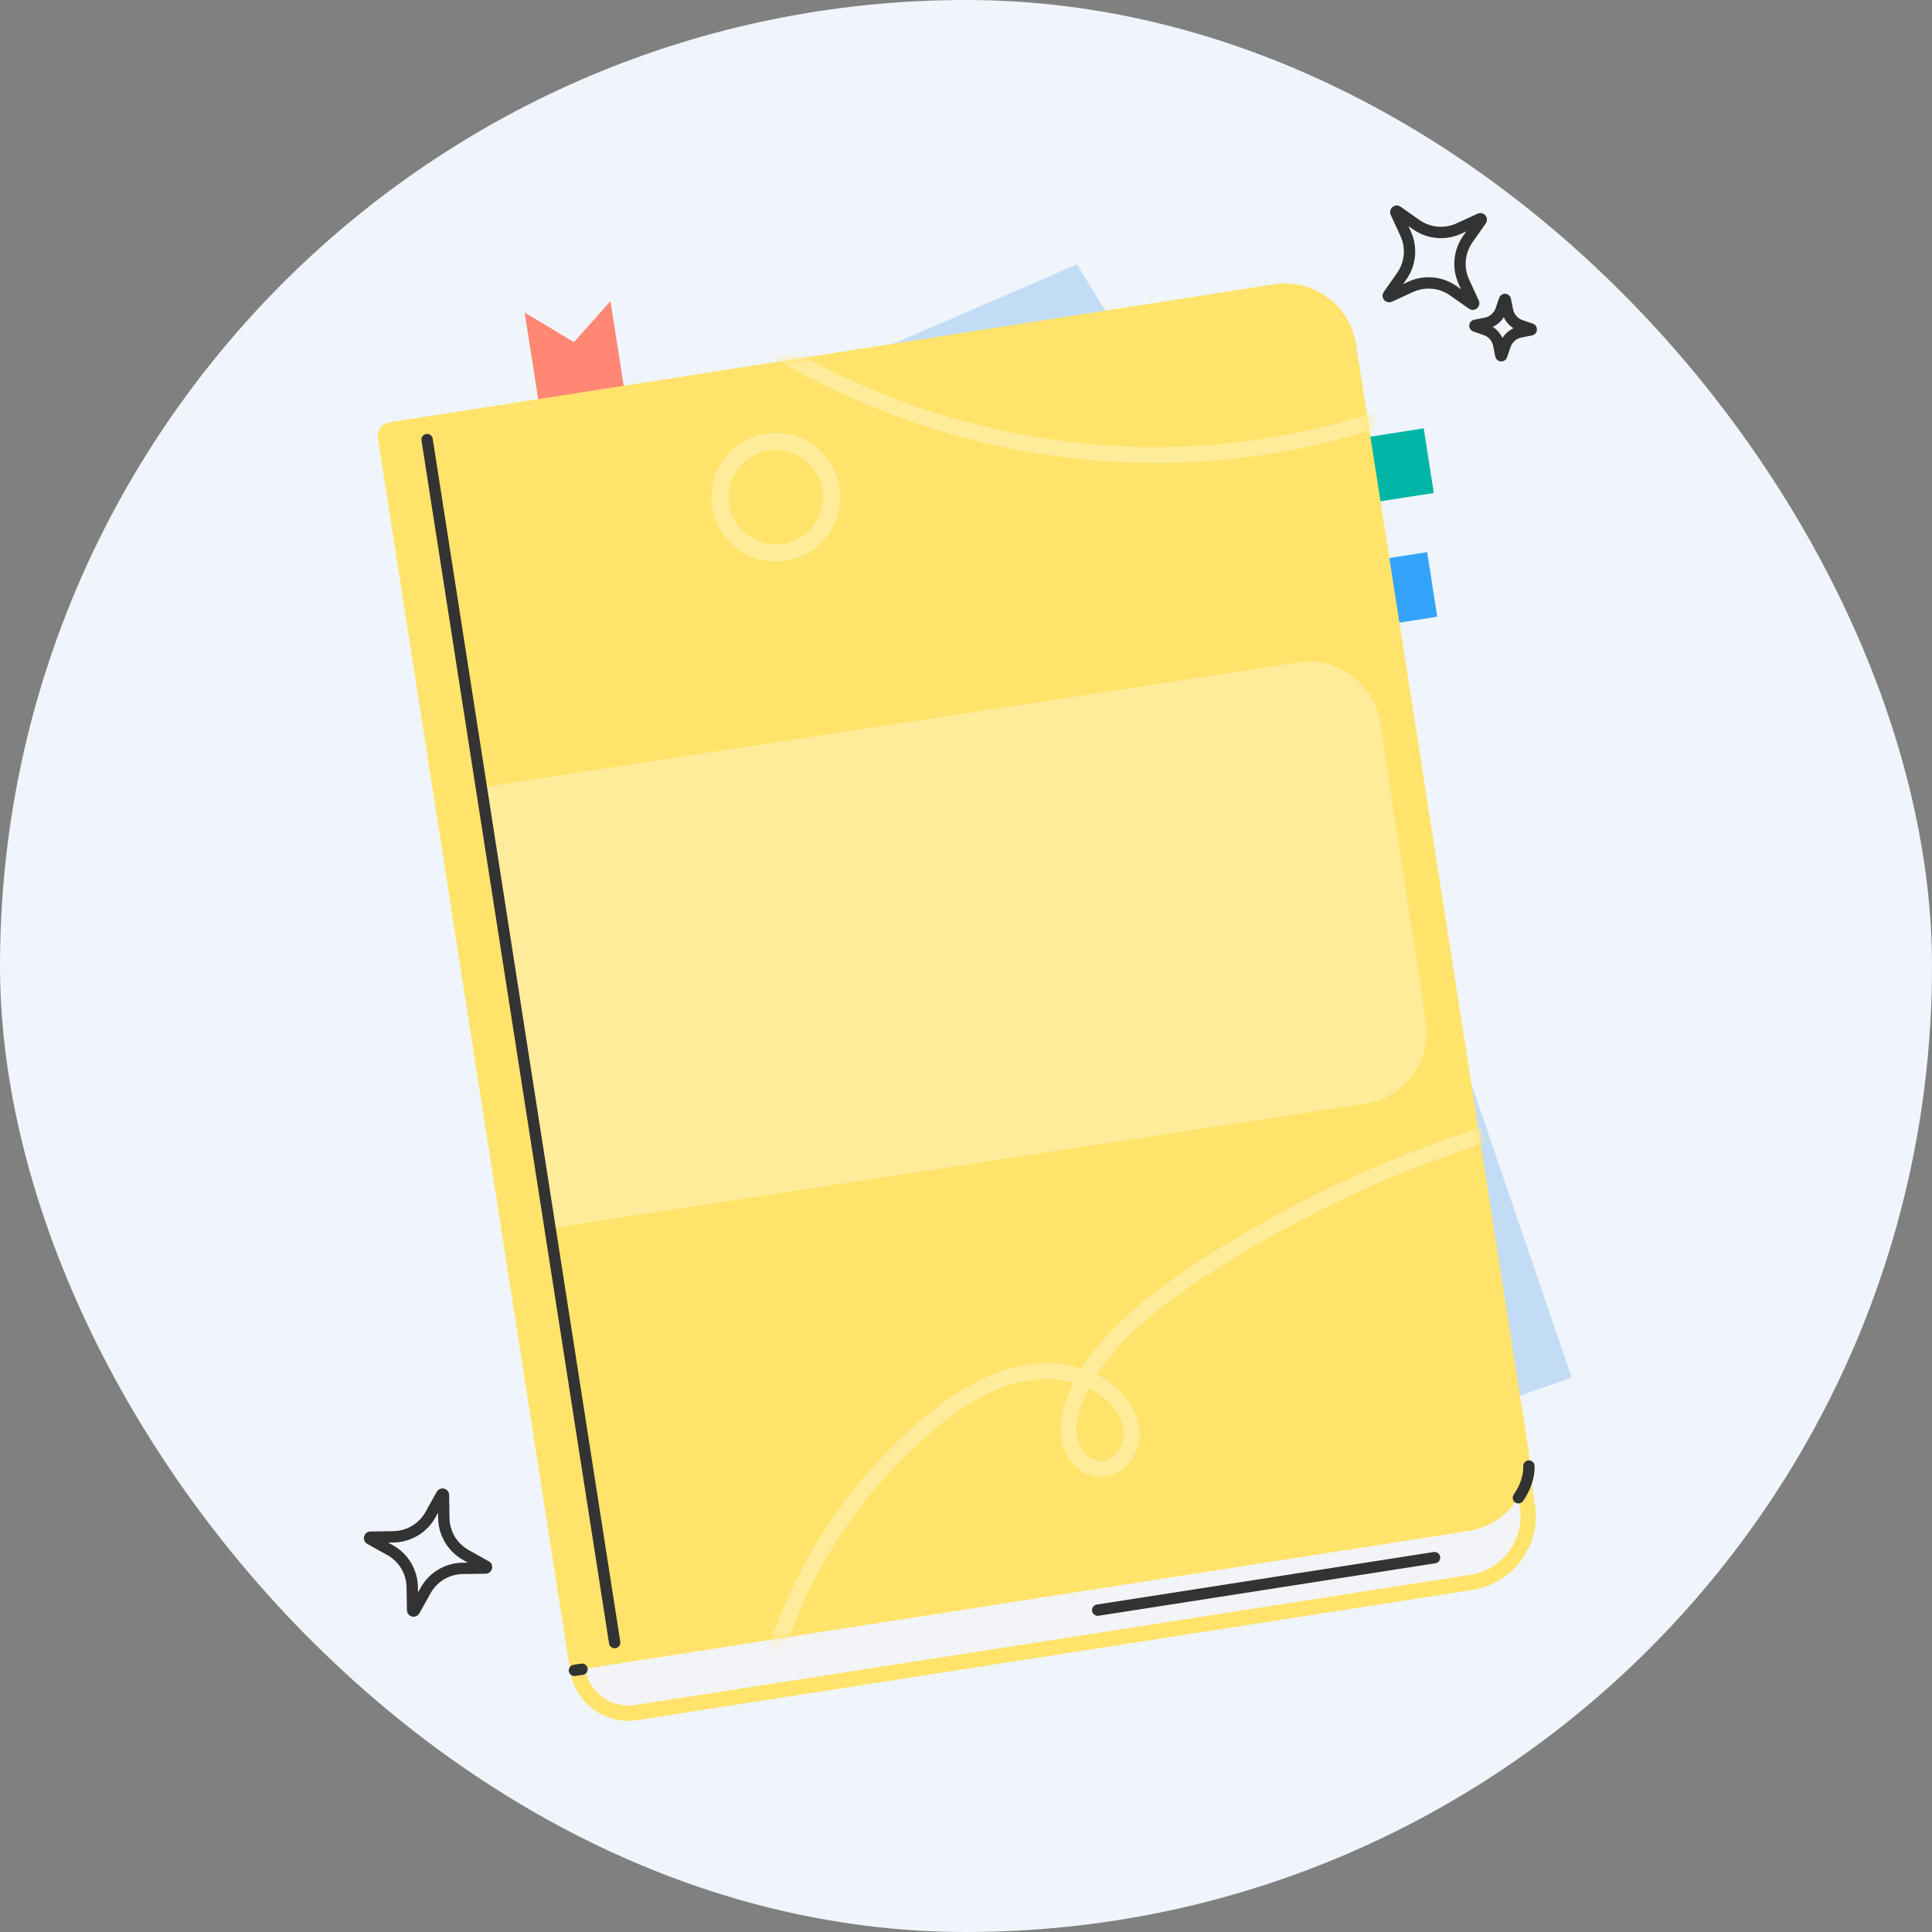 <svg width="183" height="183" viewBox="0 0 183 183" fill="none" xmlns="http://www.w3.org/2000/svg">
<rect x="0" y="0" width="183" height="183" fill="#808080" stroke="none"/>
<g id="183x183">
<rect width="183" height="183" rx="91.5" fill="#EFF5FB"/>
<g id="&#208;&#161;&#208;&#187;&#208;&#190;&#208;&#185; 1">
<g id="Group">
<path id="Vector" d="M132.41 82.265L148.872 130.492L122.75 139.573L132.41 82.265Z" fill="#C3DCF6"/>
<path id="Vector_2" d="M77.286 35.725L102.005 25.049L108.663 35.811L77.288 35.724L77.286 35.725Z" fill="#C3DCF6"/>
<path id="Vector_3" d="M52.099 45.018L49.698 29.605L54.361 32.409L57.825 28.524L60.199 43.754L52.101 45.02L52.099 45.018Z" fill="#FF8773"/>
<path id="Vector_4" d="M135.182 52.297L120.603 54.572L121.556 60.69L136.137 58.416L135.182 52.297Z" fill="#34A3FA"/>
<path id="Vector_5" d="M134.856 40.574L120.276 42.849L121.232 48.967L135.811 46.693L134.856 40.574Z" fill="#00B5A6"/>
<path id="Vector_6" d="M54.542 157.858C54.952 160.683 57.593 162.633 60.413 162.192L139.366 149.881C142.838 149.34 145.214 146.084 144.673 142.612L142.748 131.443L52.745 145.474L54.546 157.852L54.542 157.856V157.858Z" fill="#F3F4F8"/>
<path id="Vector_7" d="M59.749 162.992C56.954 163.11 54.449 161.108 54.008 158.282C53.947 157.887 54.218 157.518 54.612 157.457C55.006 157.396 55.376 157.666 55.437 158.06C55.787 160.309 57.901 161.854 60.151 161.504L139.255 149.171C142.329 148.691 144.439 145.8 143.961 142.727L142.215 131.53C142.154 131.135 142.422 130.765 142.816 130.704C143.211 130.643 143.581 130.912 143.642 131.306L145.388 142.503C145.99 146.365 143.339 149.996 139.477 150.598L60.373 162.931C60.163 162.963 59.954 162.984 59.749 162.992Z" fill="#FFE36B"/>
<path id="Vector_8" d="M36.882 40.001L120.681 26.93C124.385 26.353 127.861 28.892 128.439 32.593L144.764 137.254C145.342 140.96 142.803 144.434 139.101 145.011L54.013 158.284L35.792 41.493C35.681 40.782 36.17 40.113 36.882 40.001Z" fill="#FFE36B"/>
<g id="Clip path group">
<mask id="mask0_3212_20909" style="mask-type:luminance" maskUnits="userSpaceOnUse" x="35" y="26" width="110" height="133">
<g id="clippath">
<path id="Vector_9" d="M36.887 39.988L120.687 26.917C124.391 26.34 127.867 28.879 128.444 32.581L144.77 137.241C145.347 140.947 142.808 144.421 139.106 144.999L54.018 158.271L35.798 41.48C35.686 40.769 36.176 40.1 36.887 39.988Z" fill="white"/>
</g>
</mask>
<g mask="url(#mask0_3212_20909)">
<g id="Group_2">
<g id="Group_3">
<path id="Vector_10" d="M73.663 158.424C75.849 150.543 80.162 143.306 86.045 137.624C89.025 134.746 92.524 131.853 96.655 130.904C98.521 130.475 100.513 130.527 102.324 131.164C104.135 131.8 105.796 133.093 106.317 134.931C106.561 135.795 106.467 136.685 105.941 137.427C105.516 138.025 104.812 138.476 104.056 138.384C103.229 138.283 102.578 137.604 102.237 136.882C101.8 135.957 101.899 134.866 102.158 133.906C102.684 131.944 103.82 130.097 105.093 128.531C106.374 126.956 107.868 125.563 109.447 124.293C112.793 121.601 116.509 119.312 120.238 117.194C124.092 115.005 128.082 113.045 132.178 111.352C140.397 107.955 149.035 105.564 157.837 104.278C158.89 104.123 159.945 103.989 161.002 103.867C161.404 103.82 161.75 103.556 161.75 103.119C161.75 102.751 161.407 102.324 161.002 102.371C151.531 103.454 142.221 105.768 133.353 109.272C128.942 111.016 124.641 113.035 120.492 115.334C116.452 117.572 112.476 120.03 108.837 122.878C105.436 125.539 102.16 128.913 100.828 133.123C100.145 135.286 100.342 137.84 102.326 139.25C104.109 140.519 106.426 139.702 107.429 137.866C108.526 135.856 107.715 133.508 106.239 131.93C104.764 130.353 102.664 129.495 100.548 129.224C95.943 128.635 91.709 130.956 88.222 133.727C81.362 139.179 76.131 146.658 73.208 154.907C72.844 155.934 72.517 156.975 72.226 158.026C71.968 158.955 73.411 159.351 73.669 158.424H73.663Z" fill="#FFEC9B"/>
<path id="Vector_11" d="M64.582 27.771C70.166 32.366 76.433 36.047 83.142 38.739C89.85 41.43 96.88 43.064 104.039 43.634C111.083 44.195 118.202 43.65 125.081 42.036C131.855 40.448 138.396 37.838 144.419 34.364C150.418 30.902 155.931 26.56 160.658 21.494C161.237 20.874 161.804 20.24 162.359 19.599C162.987 18.874 161.932 17.811 161.3 18.54C156.842 23.689 151.618 28.145 145.844 31.758C140.073 35.37 133.79 38.141 127.222 39.946C120.587 41.77 113.703 42.57 106.826 42.302C99.781 42.028 92.794 40.649 86.152 38.285C79.537 35.931 73.278 32.567 67.68 28.33C66.987 27.806 66.308 27.265 65.637 26.712C65.322 26.454 64.887 26.409 64.578 26.712C64.31 26.974 64.267 27.515 64.578 27.771H64.582Z" fill="#FFEC9B"/>
<path id="Vector_12" d="M73.483 52.378C76.402 52.378 78.769 50.011 78.769 47.092C78.769 44.173 76.402 41.807 73.483 41.807C70.564 41.807 68.198 44.173 68.198 47.092C68.198 50.011 70.564 52.378 73.483 52.378Z" stroke="#FFEC9B" stroke-width="1.611" stroke-miterlimit="10"/>
</g>
</g>
</g>
</g>
<path id="Vector_13" d="M103.976 152.515L135.881 147.541" stroke="#333333" stroke-width="1.075" stroke-linecap="round" stroke-linejoin="round"/>
<path id="Vector_14" d="M54.413 158.22L55.129 158.111" stroke="#333333" stroke-width="1.075" stroke-linecap="round" stroke-linejoin="round"/>
<path id="Vector_15" d="M143.824 141.867C143.824 141.867 144.877 140.479 144.818 138.865" stroke="#333333" stroke-width="1.075" stroke-linecap="round" stroke-linejoin="round"/>
<path id="Vector_16" d="M132.771 26.166L131.509 27.961C131.456 28.037 131.535 28.13 131.619 28.091L133.611 27.173C134.93 26.565 136.471 26.705 137.658 27.539L139.453 28.801C139.528 28.854 139.622 28.774 139.583 28.691L138.664 26.699C138.057 25.38 138.197 23.839 139.03 22.652L140.293 20.857C140.345 20.781 140.266 20.688 140.183 20.727L138.191 21.645C136.871 22.253 135.33 22.113 134.143 21.279L132.348 20.017C132.273 19.964 132.18 20.044 132.218 20.127L133.137 22.119C133.745 23.438 133.605 24.979 132.771 26.166Z" stroke="#333333" stroke-width="1.075" stroke-linecap="round" stroke-linejoin="round"/>
<path id="Vector_17" d="M140.745 30.614L139.736 30.815C139.696 30.821 139.691 30.88 139.732 30.894L140.706 31.226C141.348 31.447 141.826 31.99 141.96 32.659L142.161 33.667C142.167 33.708 142.226 33.712 142.241 33.671L142.572 32.697C142.794 32.055 143.336 31.577 144.005 31.443L145.013 31.242C145.054 31.236 145.058 31.177 145.018 31.163L144.044 30.831C143.401 30.61 142.924 30.067 142.79 29.398L142.588 28.39C142.582 28.349 142.523 28.345 142.509 28.386L142.178 29.359C141.956 30.002 141.413 30.48 140.745 30.614Z" stroke="#333333" stroke-width="1.075" stroke-linecap="round" stroke-linejoin="round"/>
<path id="Vector_18" d="M37.282 145.568L35.086 145.602C34.997 145.604 34.966 145.724 35.046 145.767L36.963 146.838C38.229 147.548 39.024 148.877 39.048 150.325L39.083 152.52C39.085 152.61 39.205 152.64 39.248 152.561L40.319 150.644C41.028 149.377 42.358 148.583 43.805 148.558L46.001 148.524C46.09 148.522 46.121 148.402 46.041 148.359L44.124 147.288C42.858 146.578 42.063 145.249 42.039 143.801L42.004 141.606C42.002 141.516 41.882 141.486 41.839 141.565L40.768 143.482C40.059 144.749 38.729 145.543 37.282 145.568Z" stroke="#333333" stroke-width="1.075" stroke-linecap="round" stroke-linejoin="round"/>
<path id="Vector_19" d="M45.846 74.541L122.936 62.758C126.674 62.187 130.172 64.758 130.743 68.495L135.058 96.725C135.629 100.462 133.058 103.961 129.321 104.532L52.23 116.315L45.845 74.539L45.846 74.541Z" fill="#FFEC9B"/>
<path id="Vector_20" d="M40.456 41.64L58.222 155.589" stroke="#333333" stroke-width="1.075" stroke-linecap="round" stroke-linejoin="round"/>
</g>
</g>
</g>
</svg>
